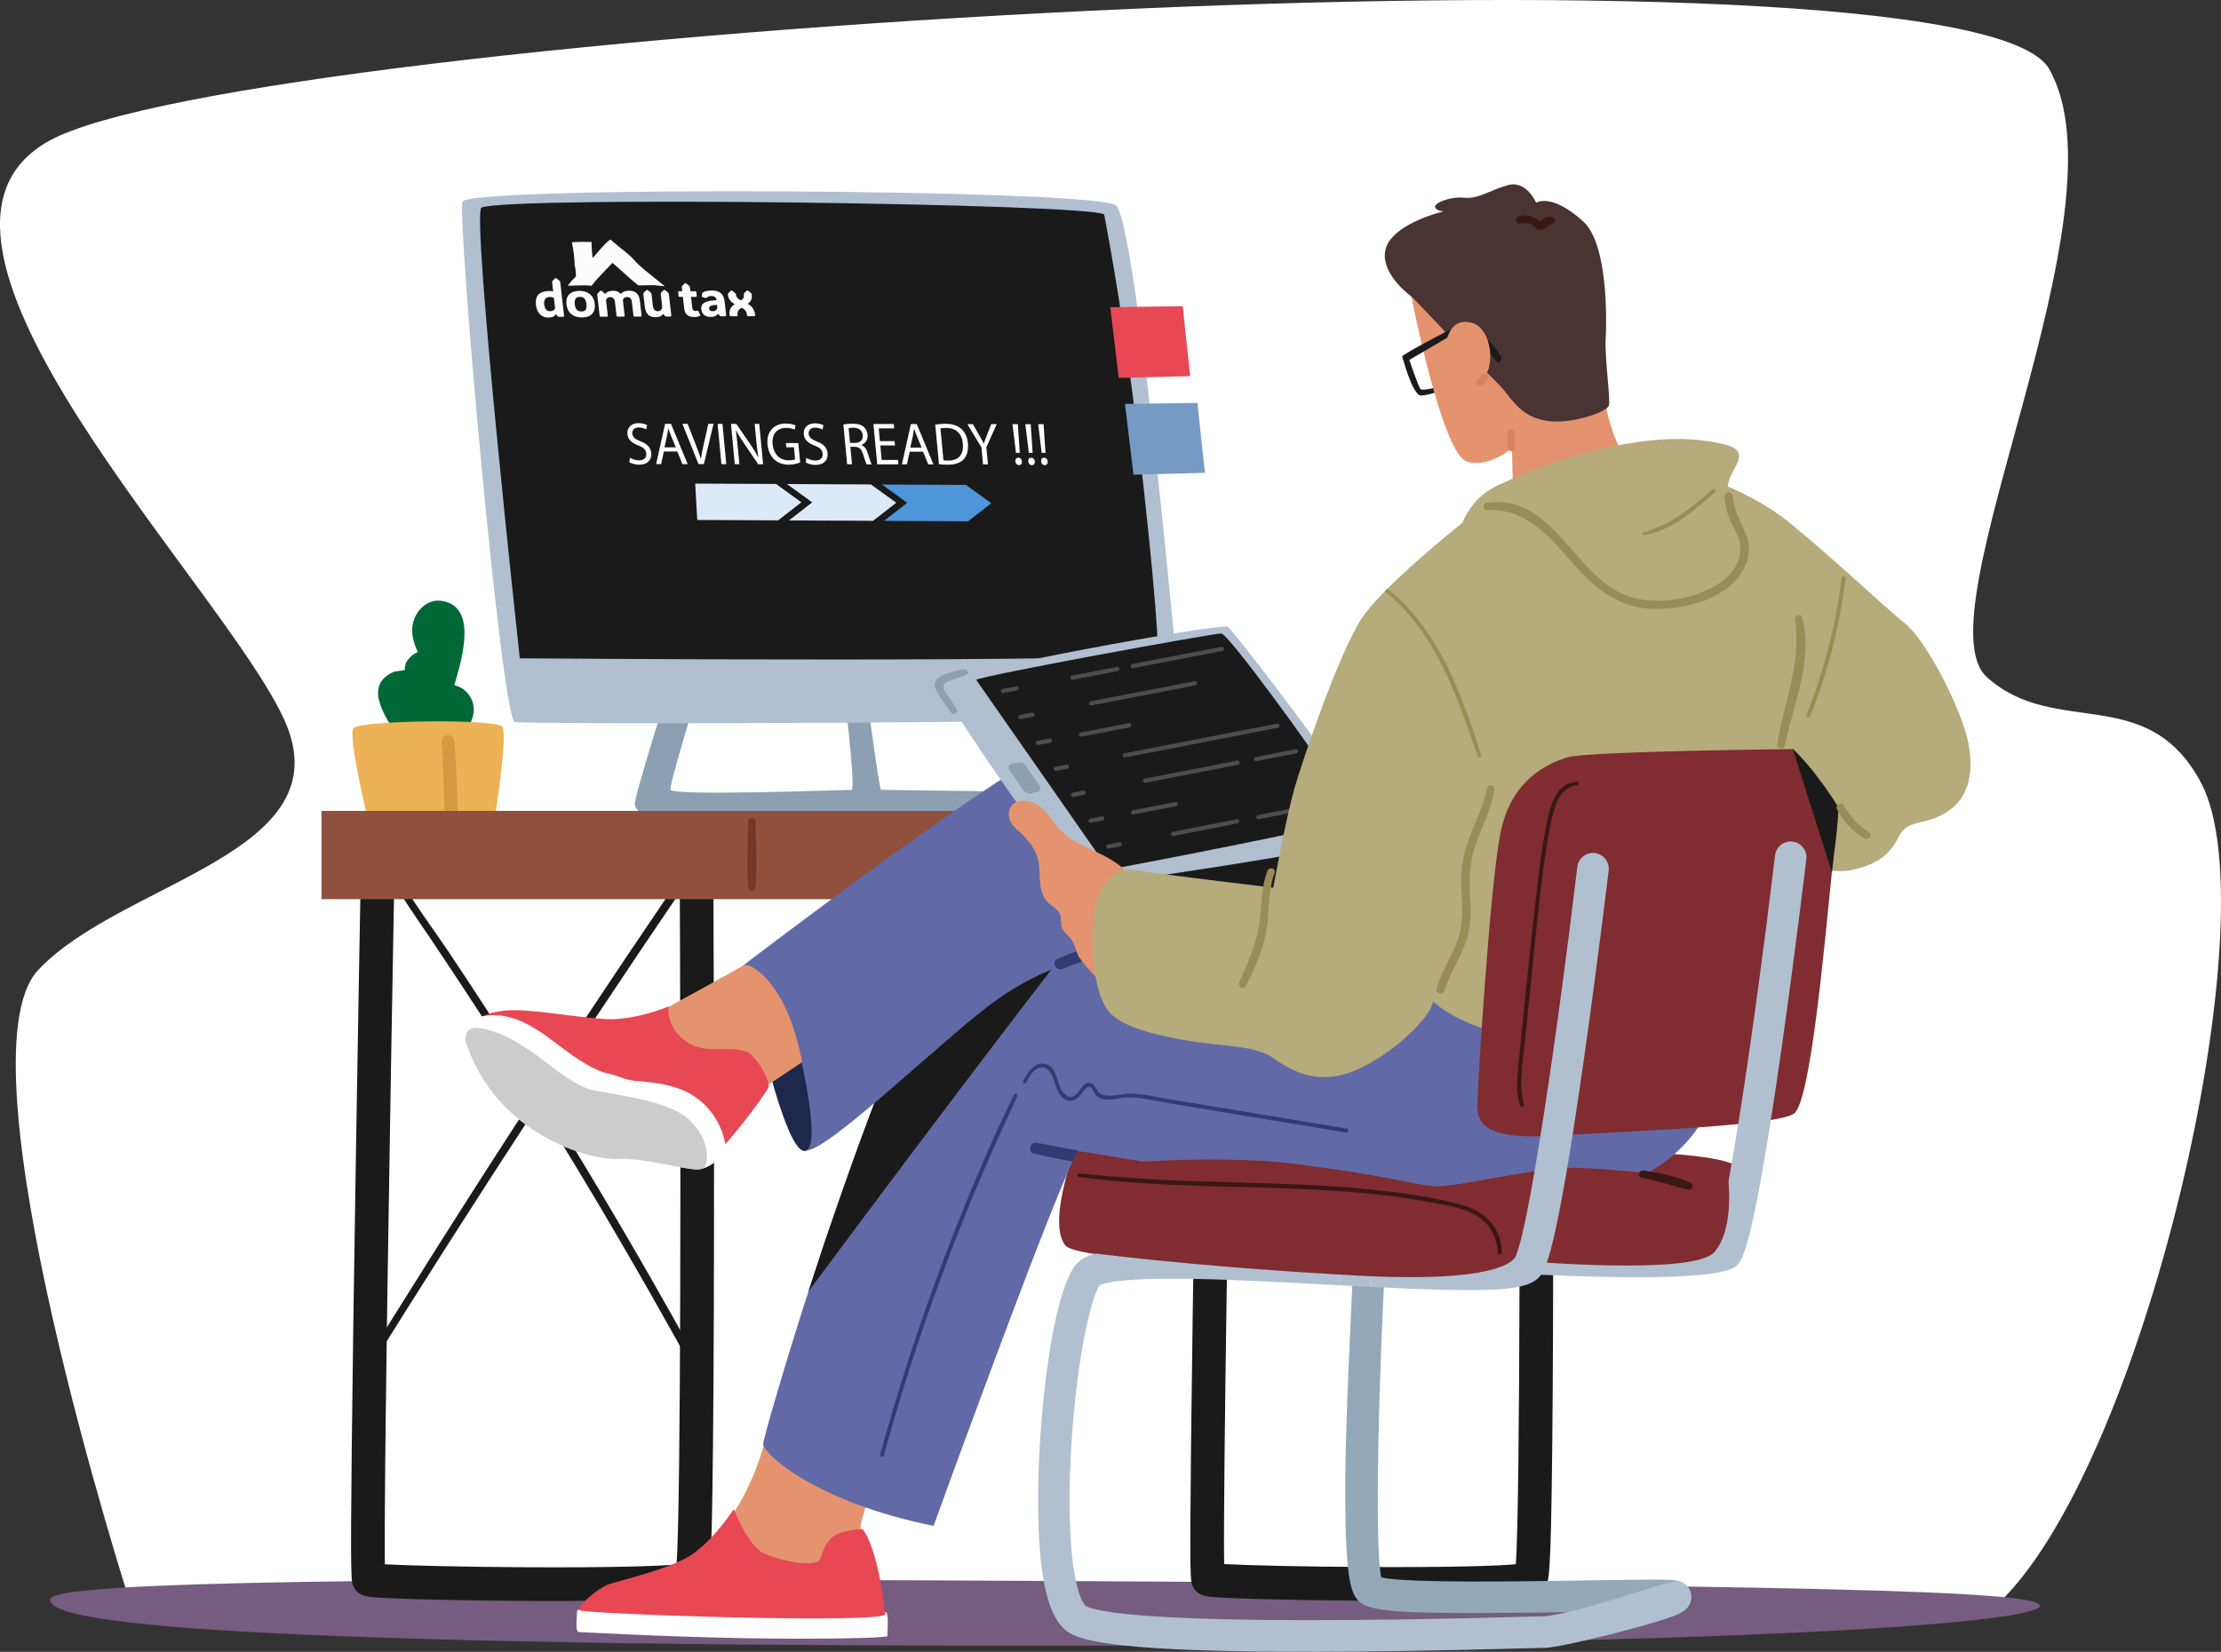 <svg xmlns="http://www.w3.org/2000/svg" xmlns:xlink="http://www.w3.org/1999/xlink" id="Layer_2" width="1195.6" height="889.43" viewBox="0 0 1195.6 889.43"><rect x="0" y="0" width="1195.6" height="889.43" fill="#333333" stroke="none"/><defs><clipPath id="clippath"><polygon points="289.29 171 406.61 170.58 401.9 129.27 284.58 129.7 289.29 171 289.29 171" clip-rule="evenodd" fill="none"></polygon></clipPath><clipPath id="clippath-1"><polygon points="289.29 171 406.61 170.58 401.9 129.27 284.58 129.7 289.29 171 289.29 171" clip-rule="evenodd" fill="none"></polygon></clipPath></defs><g id="Layer_1-2"><path d="M70.69,865.01S-24.4,570.16,20.56,522.3c44.96-47.86,164.86-62.71,132.58-134.5C120.86,316.01-68.49,128.84,26.32,75.9,131.23,17.31,1059.27-39.62,1103.08,37.11c43.81,76.74-70.32,294.58-33.43,327.58,36.89,33.01,86.46,2.48,115.28,56.94,38,71.8-31.77,371.87-110.99,443.38H70.69Z" fill="#fff"></path><path d="M1098.15,864.63c0,8.15-137.52,22.21-572.95,21.51-470.01-.76-498.21-16.76-498.21-24.91s117.65-12.03,490.12-10.19c458.48,2.27,581.04,5.44,581.04,13.58Z" fill="#765c80"></path><path d="M402.91,237.34s-62.28,189.09-61.14,195.89c1.13,6.79,11.32,4.53,11.32,4.53h210.61s0-11.32-3.4-11.32-86.06-1.13-86.06-1.13c-2.26-3.4-24.91-184.57-24.91-184.57l-11.32,2.26s24.91,182.3,20.38,182.3-95.11,3.4-97.38,0c-2.26-3.4,56.62-185.7,56.62-185.7l-14.72-2.26Z" fill="#8ba0b2"></path><path d="M634.91,373.52s-22.85-254.11-34.23-262.96c-11.37-8.85-348.65-10.55-351.68-1.95-3.04,8.59,20.97,278.58,28.15,280.15,7.18,1.57,358.92.64,358.99-3.68.08-4.32-1.24-11.55-1.24-11.55Z" fill="#b0c0d1"></path><path d="M594.39,115.47s8.61,44.13,15.2,96.15c9.13,71.95,14.81,136.62,13.42,139.92-2.37,5.62-343.2,2.93-343.2,2.93,0,0-26.28-240.56-20.58-242.72,16.67-6.32,328.46-2.06,335.15,3.72Z" fill="#1a1a1a"></path><polygon points="597.67 165.41 602.24 203.5 640.69 202.52 636.66 164.87 597.67 165.41" fill="#e74854"></polygon><polygon points="605.59 217.49 610.16 255.59 648.62 254.6 644.59 216.95 605.59 217.49" fill="#759bc5"></polygon><path d="M211.52,361.95c1.48-.68,5.14-.66,6.64-1.39-.71.05.27-3.34.28-3.37.32-.99,1.16-1.95,1.83-2.73,1.31-1.53,2.92-2.65,4.67-3.38-2.62-5.54-4.25-11.42-2.02-17.53,2.26-6.2,8.08-11.12,14.98-10,18.83,3.05,11.31,29.73,6.69,45.38,3.14.71,6.02,2.61,8.08,5.57,5.16,7.41,1.19,16.36-4.73,21.85-2.19,2.04-4.88,1.37-6.41-.32-6.71,1.88-13.99,2.95-20.84,2.64-2.11.99-4.81.69-6.45-1.91-6.34-10.05-19.06-27.34-2.72-34.81Z" fill="#006837"></path><path d="M266.81,437.44s6.54-41.73,3.62-46.11c-2.92-4.38-77.29-3.56-80.21.82-2.92,4.38,7.3,46.74,7.3,46.74l69.29-1.45Z" fill="#ecb255"></path><path d="M237.8,399.9c-.3-5.12,6.5-5.59,6.86-.46.84,12.09,1.5,24.18,1.72,36.3.1,5.23-6.85,5.76-7.03.47-.42-12.11-.85-24.21-1.55-36.31Z" fill="#d59943"></path><path d="M387.63,448.68c1.56-2.27-2.13-4.4-3.68-2.15-32.01,46.41-63.43,93.24-94.26,140.45-15.41-24.6-31.18-48.97-47.29-73.11-12.84-19.22-27.86-38-36.65-59.54-.95-2.33-4.78-1.32-3.82,1.05,7.42,18.35,19.26,34.32,30.24,50.64,11.73,17.45,23.28,35.03,34.65,52.73,6.85,10.67,13.62,21.38,20.33,32.13-18.42,28.25-36.64,56.64-54.64,85.16-13.95,22.1-27.78,44.28-41.51,66.52-1.28,2.08,1.98,3.98,3.27,1.91,31.21-50.22,63.02-100.08,95.39-149.56,14.69,23.61,29.05,47.43,43.08,71.44,12.07,20.67,23.89,41.48,35.5,62.41,1.34,2.41,5.03.26,3.7-2.16-25.35-45.9-51.94-91.11-79.71-135.59,16.98-25.92,34.1-51.74,51.38-77.45,14.58-21.69,29.27-43.31,44.03-64.88Z" fill="#1a1a1a"></path><path d="M383.94,450.34h-18.1c.71,159.39.75,356.28-1.61,392.05-10.49.98-37.08,1.73-80.23,1.51-33.68-.17-63.81-.89-76.82-1.59-.58-39.34,2.58-233.3,5.5-391.97h-18.11c-.81,44.03-1.92,106.68-2.94,169.09-1.09,66.79-1.85,120.22-2.26,158.81-.8,74.86-.33,73.53,1.05,76.29,2.35,4.7,6.95,5.15,9.69,5.43,10.85,1.07,52.57,2.01,93.02,2.09,2.36,0,4.67,0,6.9,0,74.35,0,76.28-2.5,79.45-6.58,2.52-3.24,3.57-2.32,4.34-77.7.39-38.42.58-91.53.55-157.83-.03-62.83-.24-125.87-.43-169.61Z" fill="#1a1a1a"></path><path d="M835.73,450.21h-18.1c.71,159.39.75,356.28-1.61,392.05-10.49.98-37.08,1.73-80.23,1.51-33.68-.17-63.81-.89-76.82-1.59-.58-39.34,2.58-233.3,5.5-391.97h-18.11c-.81,44.03-1.92,106.68-2.94,169.09-1.09,66.79-1.85,120.22-2.26,158.81-.8,74.86-.33,73.53,1.05,76.29,2.35,4.7,6.95,5.15,9.69,5.43,10.85,1.07,52.57,2.01,93.02,2.09,2.36,0,4.67,0,6.9,0,74.35,0,76.28-2.5,79.45-6.58,2.52-3.24,3.57-2.32,4.34-77.7.39-38.42.58-91.53.55-157.83-.03-62.83-.24-125.87-.43-169.61Z" fill="#1a1a1a"></path><polygon points="173.05 484.18 903.39 484.18 902.26 436.62 173.05 436.62 173.05 484.18" fill="#90503d"></polygon><path d="M402.73,442.2c.02-2.58,4-2.59,4.02,0,.05,6.46,1.05,29.64-.24,35.98-.35,1.75-3.18,1.75-3.53,0-1.29-6.34-.3-29.52-.24-35.98Z" fill="#72392b"></path><path d="M580.68,613.26s-17.55,43.59-7.36,57.18c10.19,13.59,249.11,12.46,284.21,10.19,35.1-2.26,71.9,1.7,76.43-5.1,4.53-6.79,11.32-35.1,2.26-46.42-9.06-11.32-104.17-9.06-104.17-9.06,0,0-246.44-20.86-251.37-6.79Z" fill="#802c30"></path><path d="M314.94,865.86s-4.34,0-4.34,2.17c0,3.43-1.09,10.77,1.09,10.77,1.13,0,43.91,2.44,87.78,3.26,40.68.76,78.19-.04,78.19-1.09,0-2.17,1.09-12.94-1.09-12.94s-161.63-2.17-161.63-2.17Z" fill="#fff"></path><path d="M477.33,777.66s-12.71,36.06-13.8,42.58c-1.09,6.52,2.17,28.24,2.17,28.24l-94.48-9.77s27.81-14.43,40.75-63.53c11.14-42.28,22.24-76.57,22.24-76.57l43.12,79.06Z" fill="#e5936f"></path><path d="M464.26,823.29s7.96,7.82,12.31,45.83c.62,5.4-163.81,0-164.89-2.17-1.09-2.17,9.94-11.46,15.37-13.63,5.43-2.17,34.48-8.3,46.42-16.98,11.95-8.69,21.51-23.78,21.51-23.78,0,0,7.89,20.33,16.42,23.99,7.6,3.26,28.24,8.69,30.41,2.17,2.17-6.52,4.34-10.86,9.77-13.03,5.43-2.17,12.67-2.39,12.67-2.39Z" fill="#e74854"></path><path d="M884.08,633.02c-8.06,3.99-17.4,6.96-28.25,8.55-77.27,11.33-202.13-9.55-252.8-18.11-13.24-2.24-21.41-3.65-22.35-3.41-.53.14-1.66,2.06-3.28,5.44-15.44,32.18-74.85,196.12-74.85,196.12-62.28-12.46-91.72-38.5-91.72-44.16,0-2.82,17.95-65.36,40.57-130.55,9.56-27.5,19.94-55.48,30.16-79.64,14.24-33.67,28.17-59.94,39.1-67.22,22.31-14.87,165.24-.69,276.84,13.15,75.38,9.36,136.45,18.56,136.45,18.56,0,0,5.17,74.1-49.88,101.28Z" fill="#616aa7"></path><path d="M725.05,607.7c-31.45-5.28-62.93-10.43-94.4-15.63-7.22-1.19-14.62-3-21.95-3.26-5.29-.18-14.73,3.79-18.12-1.82-.98-1.62-1.59-3.51-3.72-3.89-1.58-.29-2.88.62-3.92,1.71-1.45,1.51-2.42,3.47-4.04,4.81-3.69,3.08-7.23-1.46-8.48-4.77-1.69-4.47-2.5-11.14-8.3-12.07-5.52-.89-9.26,5.01-11.35,9.2-.54,1.09,1.08,2.05,1.63.96,1.32-2.59,2.9-5.37,5.33-7.08,3.17-2.22,6.46-.83,8.19,2.36,2.39,4.4,2.28,9.72,6.51,13.06,3.61,2.85,7.09,1.13,9.66-2.06,1.08-1.34,3.15-5.27,5.27-3.55.94.76,1.26,2.37,1.97,3.34.58.79,1.3,1.46,2.15,1.94,4.35,2.46,9.99.28,14.59.04,7.56-.4,15.44,1.77,22.86,3l44.42,7.37c17.03,2.83,34.05,5.67,51.09,8.45,1.38.23,1.98-1.88.58-2.12Z" fill="#333c72"></path><path d="M580.68,620.05s.02,0,.03,0c.09-.14.18-.29.27-.43-7.58-1.35-15.16-2.78-22.71-4.31-3.86-.78-5.38,5.1-1.51,5.94,6.86,1.51,13.73,2.92,20.63,4.23,1.62-3.37,2.75-5.3,3.28-5.44Z" fill="#333c72"></path><path d="M435.2,695.39c82.07-110.43,132.07-175.16,133.02-176.11.79-.79-61.05,32.71-86.66,47.98-4.95,10.96-11.02,26.65-17.23,43.62-.16.43-.32.87-.48,1.3-6.86,18.78-13.87,39-19.69,55.94-.08.24-.16.48-.24.71l-8.73,26.56Z" fill="#1a1a1a"></path><path d="M582,628.16s67.16-7.64,116.44-1.31c49.28,6.33,61.71,10.76,73.03,11.89,11.32,1.13,56.26-10.76,78.52-9.91,22.26.85,44.91,4.25,51.7,3.12,6.79-1.13,4.53,29.44,4.53,29.44l-202.68,10.19-121.54-43.42Z" fill="#802c30"></path><path d="M591.44,514.18s-27.18,4.53-54.35,23.78-90.58,81.53-103.04,81.53-33.97-99.64-33.97-99.64c0,0,144.93-110.97,174.37-120.02,29.44-9.06,144.94,37.37,144.94,37.37l-20.38,79.26-107.57-2.26Z" fill="#616aa7"></path><path d="M427.65,555.25s15.46,59.71,6.4,64.24c-9.06,4.53-22.79-54.14-22.79-54.14l16.39-10.11Z" fill="#1e274c"></path><path d="M359.32,542.49s37.37-20.38,40.76-22.65c3.4-2.26,23.78,9.06,31.7,52.09l-37.37,24.91-39.63-31.7,4.53-22.65Z" fill="#e5936f"></path><path d="M403.41,567c-.61-.31-1.25-.6-1.92-.82-8.27-2.79-17.49.09-25.93-2.4-8.86-2.61-16.81-11.67-15.68-21.86-9.33,3.86-23,7.48-33.97,6.79-19.24-1.2-41.92-5.91-54.35-4.53-15.29,1.7-18.68,8.49-18.68,8.49,0,0,120.02,77,127.95,72.47,7.93-4.53,31.7-36.23,32.89-39.81.98-2.93-5.01-13.86-10.32-18.33Z" fill="#e74854"></path><path d="M387.83,623.07c-2.39,2.57-5.75,4.86-8.8,5.92-1.21.42-2.51.69-3.86.69-6.79,0-30.61-6.47-41.9-5.66-15.85,1.13-66.81-13.59-82.66-63.41,0-.01-.01-.02-.01-.03-.07-2.96-.09-5.65,1.41-8.36,2.67-4.85,9.25-5.62,14.32-5.57,16.25.15,29.37,12.91,41.9,21.68,4.96,3.47,10.18,6.66,15.86,8.81,2.78,1.05,5.84,1.33,8.57,2.4,2.8,1.09,5.37,1.95,8.41,2.34.8.1,1.59.19,2.39.25,9.65.8,19.72,2.04,28.27,6.94,8.14,4.67,14.51,12.7,17.36,21.63,1.06,3.33,2.36,7.59.12,10.69-.41.57-.88,1.13-1.39,1.69Z" fill="#fff"></path><path d="M379.03,628.99c-1.21.42-2.51.69-3.86.69-6.79,0-30.61-6.47-41.9-5.66-15.85,1.13-66.81-13.59-82.66-63.41,0-.01-.01-.02-.01-.03-.24-4.16,1.04-8.37,9.07-6.76,25.48,5.1,42.46,30.01,60.58,33.4,18.12,3.4,41.33,6.23,51.52,16.42,8.49,8.49,10.7,19.35,7.26,25.35Z" fill="#ccc"></path><path d="M606.67,505.97c-12.95,1.36-25.44,5.08-37.34,10.28-3.58,1.56-.89,6.92,2.68,5.42,11.55-4.83,23.52-7.8,35.88-9.7,3.94-.61,2.65-6.42-1.22-6.01Z" fill="#333c72"></path><path d="M724.08,442.74c-28.02-10.84-56.55-20.28-85.5-28.28-1.36-.38-2.46.07-3.19.86-.25.24-.45.54-.61.91,0,.01-.01.03-.02.04-.05.12-.11.23-.14.37,0,.03-.02.07-.03.1-.02.06-.03.12-.05.18-7.55,26.84-12.41,54.37-15.02,82.12-.18,1.9,1.67,3.15,3.31,3.31,30.09,2.95,60.19,5.85,90.28,8.74,1.33.13,3.03-1.13,3.25-2.47l10.08-61.75c.32-1.94-.5-3.42-2.35-4.14Z" fill="#1a1a1a"></path><path d="M754.88,191.92s5.54,21.27,10.07,21.06c4.52-.21,11.2-2.8,11.2-2.8l-.11-2.26s-10.07,2.75-11.26,1.67c-1.18-1.08-6.46-16.7-6.46-16.7l-3.45-.97Z" fill="#1a1a1a"></path><path d="M759.51,158.26s16.57,86.5,30.36,90.38c12.06,3.4,24.02-7.37,24.02-7.37l.64,25.48s67,2.49,69.1-1.01-15.83-23.05-19.33-48.96c-3.5-25.91-104.8-58.51-104.8-58.51Z" fill="#e5936f"></path><path d="M760.16,159.93s16.69,17.34,21.49,22.79c4.79,5.44,22.51,20.47,28.54,28.12,6.03,7.65,10.88,14.22,23.43,15.89,12.55,1.67,31.51-4.9,32.48-8.34s-2.31-24.83-1.72-36.19c.59-11.36.98-51.06-12.05-62.91-17.27-15.7-25.42-10.13-25.42-10.13,0,0-5.11-12.23-15.19-9.48-10.07,2.75-15.51,7.54-23.48,6.78-7.97-.76-16.86,3.07-15.62,5.28,1.24,2.21,4.63,2.05,4.63,2.05,0,0-31.09,7.17-31.78,23.05-.54,12.49,14.7,23.11,14.7,23.11Z" fill="#493333"></path><path d="M815.32,233.07c-.15-2.6-4.15-2.42-4.05.19.07,1.89.18,6.05.43,7.92.33,2.52,3.85,2.36,3.94-.19.07-1.89-.22-6.04-.32-7.92Z" fill="#da8260"></path><path d="M805.11,194.06c.28.39.58.82,1.03,1,.92.37,1.94-.56,2.04-1.55.1-.98-.41-1.92-.94-2.76-1.68-2.67-3.68-5.14-5.93-7.34-.66-.64-1.36-1.27-2.19-1.66-.7-.32-1.64-.41-2.15.17-.22.25-.32.59-.38.92-.47,2.71.5,3.87,2.52,5.17,2.35,1.52,4.39,3.78,6.01,6.04Z" fill="#1a1a1a"></path><path d="M781.38,177.06s-2.1,3.5-2.05,4.63l-23.16,13.57s-1.24-2.21-1.29-3.34,26.5-14.86,26.5-14.86Z" fill="#1a1a1a"></path><path d="M835.57,116.87c-1.53-.36-2.58-.18-4.02.53-.8.39-1.51,1.23-2.28,1.78-3.65-2.52-6.97-3.99-11.78-2.7-2.55.68-1.26,4.5,1.27,3.89,1.93-.47,3.92-.33,5.71.56,1.33.66,2.44,2.38,3.88,2.8.92.26,1.96.06,2.78-.44,1.59-.96,2.86-2.05,4.61-2.83,1.6-.71,1.74-3.13-.17-3.58Z" fill="#391715"></path><path d="M778.84,183.42s1.67-12.55,13.14-9.69c11.47,2.86,13.68,25.42,4.9,31.51-8.78,6.08-18.04-21.82-18.04-21.82Z" fill="#e5936f"></path><path d="M800.93,202.05c-.53-.66-1.03-.91-1.87-.96-.76-.05-1.41.54-1.77,1.13-.15.25-.33.48-.47.73,0,.01,0,.02-.01.03,0,0,0,0,0,0-.1.13-.2.26-.3.38-.17.2-.34.38-.53.56-.02.02-.18.16-.24.22-.08.06-.24.18-.24.18-.87.64-1.28,1.91-.6,2.85.65.9,1.89,1.24,2.85.6,1.36-.89,2.59-2.11,3.3-3.59.3-.63.37-1.55-.1-2.13Z" fill="#da8260"></path><path d="M785.63,287.16s2.71-19.12,23.78-27.18c38.5-14.72,92.09-8.15,92.09-8.15,0,0,37,9.28,61.91,29.67s50.95,45.29,62.28,54.35c11.32,9.06,30.57,46.42,33.97,64.54,3.4,18.12-1.13,30.57-12.46,37.37-11.32,6.79-20.38,3.4-24.91,12.46-4.53,9.06-10.19,14.72-24.91,18.12-11.33,2.62-24.5-2.32-34.89-6.52-5.46-2.2-7.76-3.78-10.87,2.28-3.98,7.76-7.08,15.86-11.46,23.46-1.66,2.87-3.41,5.77-4.13,9-3.09,13.87,13.49,26.39,10.68,40.32-.78,3.88-3.02,7.29-5.3,10.53-.98,1.39-2.03,2.82-3.56,3.56-1.56.76-3.38.67-5.12.62-18.83-.56-37.3,4.48-55.8,8-22.75,4.33-42.71,2.45-65.05-2.27-16.91-3.57-35.5-10.56-46.62-24.45-18.12-22.65,20.38-245.71,20.38-245.71Z" fill="#b5ab7b"></path><path d="M809.41,259.98s70.2-33.97,120.02-20.38c16.13,4.4-2.26,15.85,1.13,24.91,1.64,4.37-16.98,23.78-16.98,23.78l-31.7-23.78-72.47-4.53Z" fill="#b5ab7b"></path><path d="M941.43,294.24c-.2-3.5-1.47-6.69-2.98-9.8-2.75-5.67-5.08-10.83-5.69-17.19-.27-2.86-4.79-2.89-4.51,0,.39,4.12,1.15,8.06,2.67,11.93,1.42,3.61,3.68,6.88,4.98,10.54,3.28,9.28-2.07,18.66-9.7,23.9-13.64,9.38-35.58,12.95-51.07,6.89-27.71-10.84-40.23-55.65-75.09-49.68-2.2.38-1.7,4.06.53,3.91,21.88-1.49,34.92,16.14,48.04,30.74,11.03,12.27,23.69,21.81,40.78,22.35,14.93.48,34.43-3.84,44.91-15.26,4.51-4.91,7.52-11.58,7.14-18.34Z" fill="#998c57"></path><path d="M970.02,332.55c-.69-2.48-4.15-1.39-3.77,1.04,3.65,23.47-5.85,44.21-9.49,66.93-.41,2.56,3.42,3.71,3.96,1.09,4.51-22.15,15.7-46.22,9.3-69.06Z" fill="#998c57"></path><path d="M991.41,311.27c-3.12,25.24-9.57,49.97-18.93,73.61-.5,1.26,1.53,1.8,2.03.56,9.6-23.77,15.9-48.73,18.98-74.17.16-1.33-1.92-1.31-2.08,0Z" fill="#998c57"></path><path d="M921.96,263.48c-5.63,4.88-11.3,9.75-17.5,13.9-6.17,4.13-12.78,7.11-19.85,9.35-.94.3-.54,1.59.4,1.44,14.96-2.33,27.38-13.68,38.38-23.27.98-.85-.45-2.27-1.43-1.43Z" fill="#998c57"></path><path d="M580.16,477.75s-76.64-103.96-73.07-109.9c3.56-5.94,150.3-32.67,153.87-30.3,3.56,2.38,81.76,104.4,79.38,111.52s-160.18,28.68-160.18,28.68Z" fill="#b0c0d1"></path><path d="M525.5,366.07l71.29,102.18s133.07-24.95,133.07-28.52-67.72-98.62-72.48-98.62-128.32,22.57-131.88,24.95Z" fill="#1a1a1a"></path><path d="M609.69,359.79c-.53,0-1.01-.38-1.11-.92-.12-.61.28-1.21.9-1.33l47.99-9.23c.62-.11,1.21.29,1.33.9.12.61-.28,1.21-.9,1.33l-47.99,9.23c-.07.01-.14.02-.21.02Z" fill="#4d4d4d"></path><path d="M577.31,366.02c-.53,0-1.01-.38-1.11-.92-.12-.61.28-1.21.9-1.33l24.15-4.64c.62-.11,1.21.29,1.33.9.12.61-.28,1.21-.9,1.33l-24.15,4.64c-.07.01-.14.02-.21.02Z" fill="#4d4d4d"></path><path d="M539.92,373.21c-.53,0-1.01-.38-1.11-.92-.12-.61.28-1.21.9-1.33l7.35-1.41c.62-.11,1.21.29,1.33.9.12.61-.28,1.21-.9,1.33l-7.35,1.41c-.07.01-.14.02-.22.02Z" fill="#4d4d4d"></path><path d="M587.32,379.85c-.53,0-1.01-.38-1.11-.92-.12-.61.28-1.21.9-1.33l55.88-10.78c.61-.12,1.21.28,1.33.9.12.61-.28,1.21-.9,1.33l-55.88,10.78c-.07.01-.14.02-.22.02Z" fill="#4d4d4d"></path><path d="M549.35,387.18c-.53,0-1.01-.38-1.11-.92-.12-.61.28-1.21.9-1.33l6.36-1.23c.61-.12,1.21.28,1.33.9.12.61-.28,1.21-.9,1.33l-6.36,1.23c-.07.01-.14.02-.22.02Z" fill="#4d4d4d"></path><path d="M581.94,396.66c-.53,0-1.01-.38-1.11-.92-.12-.61.28-1.21.9-1.33l25.93-5.02c.61-.12,1.21.28,1.33.9.12.61-.28,1.21-.9,1.33l-25.93,5.02c-.07.01-.14.02-.22.02Z" fill="#4d4d4d"></path><path d="M558.79,401.14c-.53,0-1.01-.38-1.11-.92-.12-.61.28-1.21.9-1.33l6.35-1.23c.61-.13,1.21.28,1.33.9.12.61-.28,1.21-.9,1.33l-6.35,1.23c-.07.01-.14.02-.22.02Z" fill="#4d4d4d"></path><path d="M605.55,407.85c-.53,0-1.01-.37-1.11-.92-.12-.61.28-1.21.9-1.33l82.13-15.96c.61-.12,1.21.28,1.33.9.12.61-.28,1.21-.9,1.33l-82.13,15.96c-.07.01-.15.02-.22.02Z" fill="#4d4d4d"></path><path d="M568.23,415.11c-.53,0-1.01-.37-1.11-.92-.12-.61.28-1.21.9-1.33l6.08-1.18c.62-.12,1.21.28,1.33.9.12.61-.28,1.21-.9,1.33l-6.08,1.18c-.07.01-.15.02-.22.02Z" fill="#4d4d4d"></path><path d="M676.15,409.87c-.53,0-1.01-.37-1.11-.92-.12-.61.28-1.21.89-1.33l21.53-4.2c.61-.12,1.21.28,1.33.89.12.61-.28,1.21-.89,1.33l-21.53,4.2c-.07.01-.15.02-.22.02Z" fill="#4d4d4d"></path><path d="M616.37,421.52c-.53,0-1.01-.37-1.11-.92-.12-.61.28-1.21.89-1.33l49.83-9.71c.61-.12,1.21.28,1.33.89.12.61-.28,1.21-.89,1.33l-49.83,9.71c-.07.01-.15.02-.22.02Z" fill="#4d4d4d"></path><path d="M577.66,429.07c-.53,0-1-.37-1.11-.92-.12-.61.28-1.21.89-1.33l5.63-1.1c.61-.12,1.21.28,1.33.89.12.61-.28,1.21-.89,1.33l-5.63,1.1c-.07.01-.15.02-.22.02Z" fill="#4d4d4d"></path><path d="M610.01,438.56c-.53,0-1-.37-1.11-.91-.12-.61.28-1.21.89-1.33l22.95-4.49c.62-.12,1.21.28,1.33.89.12.61-.28,1.21-.89,1.33l-22.95,4.49c-.07.01-.15.02-.22.02Z" fill="#4d4d4d"></path><path d="M587.1,443.04c-.53,0-1-.37-1.11-.91-.12-.61.28-1.21.89-1.33l6.26-1.23c.61-.12,1.21.28,1.33.89.12.61-.28,1.21-.89,1.33l-6.26,1.23c-.07.01-.15.02-.22.02Z" fill="#4d4d4d"></path><path d="M677.4,441.13c-.53,0-1-.37-1.11-.91-.12-.61.28-1.21.89-1.33l40.29-7.91c.61-.12,1.21.28,1.33.89.12.61-.28,1.21-.89,1.33l-40.29,7.91c-.07.01-.15.02-.22.02Z" fill="#4d4d4d"></path><path d="M631.5,450.14c-.53,0-1-.37-1.11-.91-.12-.61.28-1.21.89-1.33l34.42-6.76c.61-.12,1.21.28,1.33.89.12.61-.28,1.21-.89,1.33l-34.42,6.76c-.07.01-.15.02-.22.02Z" fill="#4d4d4d"></path><path d="M596.53,457c-.53,0-1-.37-1.11-.91-.12-.61.28-1.21.89-1.33l6.35-1.25c.62-.12,1.21.28,1.33.89.12.61-.28,1.21-.89,1.33l-6.35,1.25c-.07.01-.15.02-.22.02Z" fill="#4d4d4d"></path><path d="M558.17,420.98c-1.52-2.21-3.07-4.4-4.61-6.6-.77-1.1-1.61-2.95-2.95-3.51-1.59-.67-4,0-5.63.2-.22.03-.38.12-.52.23-.81.22-1.45.92-1.51,1.89-.05.93.53,1.67,1.04,2.37,1.04,1.43,2.14,2.8,3.1,4.3,1.95,3.06,4.85,9.28,9.39,6.99.58-.15,1.14-.34,1.67-.6.32-.04.63-.1.96-.19.45-.12.8-.57.79-1.04-.03-1.64-.83-2.73-1.74-4.05Z" fill="#8ba0b2"></path><path d="M609.03,471.37c-4.95-4.86-11.03-8.79-15.72-11.11-9.23-4.55-18.24-7.52-24.63-15.9-4.73-6.2-9.34-13.14-18.01-13.21-5.02-.04-8.27,3.78-7.53,8.74.67,4.51,5.01,7.03,7.89,10.11,3.33,3.56,6.38,7.59,7.66,12.29,1.08,3.97.85,8.17,1.15,12.27.3,4.11,1.28,8.43,4.23,11.32,2.13,2.08,5.22,3.36,6.42,6.09,1.04,2.38.33,5.21,1.24,7.64.96,2.57,3.52,4.16,5.11,6.41,1.6,2.25,2.15,5.06,3.16,7.63,1.45,3.69,9.46,12.25,12.58,14.68,3.18-3.74,1.24-12.76,5.14-15.74,3.88-2.97,8.08-5.53,11.76-8.74,3.69-3.21,6.91-7.21,8.08-11.96,1.83-7.38-2.51-14.64-8.52-20.53Z" fill="#e5936f"></path><path d="M796.39,274.14s-.49,70.29-2.41,122.06c-.07,2.04-.15,4.05-.23,6.04-1,24.53-2.34,43.79-4.16,47.41-5.66,11.32-4.53,36.23-5.66,48.69-1.13,12.46-12.46,40.76-13.59,44.16s-14.72,21.51-38.5,32.84c-23.78,11.32-39.63-1.13-46.42-5.66-6.79-4.53-15.85-5.66-26.04-6.79-10.19-1.13-52.65-5.1-62.84-18.68-10.19-13.59-10.19-49.82-5.1-61.71,4.82-11.26,9.06-15.85,22.65-13.59,13.59,2.26,71.34,9.06,71.34,9.06,0,0,6.79-37.37,11.32-53.22,4.53-15.85,23.78-72.47,36.23-91.72,2.67-4.13,7.12-9.21,12.47-14.63.45-.45.91-.92,1.37-1.38,19.59-19.54,49.57-42.87,49.57-42.87Z" fill="#b5ab7b"></path><path d="M682.28,468.91c-3.68,9.6-2.97,19.7-4.54,29.69-1.69,10.72-6.4,20.43-10.66,30.3-1.04,2.42,2.39,4.58,3.62,2.12,4.62-9.25,9-19.03,10.89-29.25,1.96-10.6.75-21.55,4.55-31.8.9-2.42-2.95-3.44-3.86-1.06Z" fill="#998c57"></path><path d="M800.7,424.06c-2.09,9.44-6.22,17.96-9.71,26.92-3.37,8.65-4.8,17.07-4.37,26.37.47,10.2,1.59,19.91-2.22,29.67-3.35,8.6-8.55,16.3-11.04,25.26-.77,2.75,3.45,3.9,4.26,1.18,2.67-8.88,7.8-16.63,11.12-25.23,3.37-8.74,3.17-17.57,2.59-26.79-.65-10.4.22-19.51,3.92-29.27,3.38-8.92,7.84-17.51,9.21-27.06.34-2.41-3.2-3.54-3.75-1.03Z" fill="#998c57"></path><path d="M795.41,407.07c-.55-1.61-1.11-3.22-1.66-4.83-10.62-30.75-22.25-63.06-48.3-83.85.45-.45.91-.92,1.37-1.38,24.65,19.58,37.33,49.73,47.16,79.19,1.15,3.46,2.28,6.92,3.36,10.34.4,1.23-1.51,1.73-1.92.53Z" fill="#998c57"></path><path d="M521.01,361.35c-.34-.54-1.06-.93-2.08-.94-2.15-.02-4.05.63-6.08,1.28-2.76.89-7.32,1.97-8.96,4.66-1.42,2.33-.53,4.51.76,6.68,2.16,3.62,4.73,7.08,7.16,10.53,1.32,1.88,4.4.16,3.13-1.83-1.43-2.23-2.88-4.45-4.32-6.67-.66-1.01-2.26-2.85-2.59-4-.87-3.03,1.21-3.77,3.56-4.64,2-.74,4.01-1.47,6.01-2.2,1.12-.41,4.66-.91,3.41-2.86Z" fill="#8ba0b2"></path><path d="M987.18,460.4c-.33,2.51-.68,5.67-1.06,9.32-3.57,34.16-11.24,123.82-20.45,129.95-10.19,6.79-93.42,9.62-129.65,11.89-36.23,2.26-40.76-6.79-40.76-15.85s6.79-118.89,12.46-147.2c5.66-28.31,24.91-37.37,36.23-40.76,9.3-2.79,91.94-4.05,121.17-4.42.87-.01,1.7-.02,2.47-.02,4.86-.07,7.71-.09,7.71-.09,6.7.84,10.54,5.32,12.55,11.96,3.4,11.29,1.48,28.82-.66,45.22Z" fill="#802c30"></path><path d="M848.81,420.98c-10.73.32-13.99,12.17-15.85,20.72-2.65,12.17-4.19,24.55-5.6,36.91-2.89,25.37-5.58,50.77-8.13,76.18-.71,7.03-1.44,14.06-2.08,21.1-.59,6.47-.95,13.14,1.1,19.4.43,1.31,2.44.77,2.07-.57-2.94-10.91-.56-22.72.54-33.76,1.17-11.78,2.38-23.56,3.62-35.33,2.49-23.61,4.49-47.41,8.27-70.85,1.02-6.3,2.11-12.68,3.84-18.83,1.71-6.07,5.24-12.47,12.23-13.09,1.18-.1,1.22-1.91,0-1.88Z" fill="#391715"></path><path d="M987.18,460.4c-.33,2.51-.68,5.67-1.06,9.32l-21-66.39-.58-1.81,3.05,1.79,20.26,11.87c3.4,11.29,1.48,28.82-.66,45.22Z" fill="#1a1a1a"></path><path d="M964.97,453.16c-4.66-.56-8.88,2.77-9.44,7.43-11.05,92.63-26.2,194.36-33.02,209.05-2.42.78-10.08,2.19-33.63,1.83-9.72-.15-41.69-1.3-61.18-2.12-1.39,5.61-2.82,11.21-4.3,16.8,60,2.71,106.12,2.51,112.19-5.37,2.74-3.56,8.44-10.97,23.47-116.5,7.29-51.16,13.27-101.18,13.33-101.67.56-4.66-2.77-8.88-7.43-9.44Z" fill="#b0c0d1"></path><path d="M930.26,634.19s3.7,27.76-7.62,40.22c-11.32,12.46-103.04,4.53-103.04,4.53l14.72-32.84,95.94-11.91Z" fill="#802c30"></path><path d="M724.23,793.62c-.17,17.75.08,32.06.75,42.51,1.19,18.6,3.49,23.74,7.32,26.71,6.88,5.35,24.79,6.52,111.31,5.27-.25.06-.49.11-.74.16,20.65-2.81,41.89-4.88,60.35-17.11-3.6-.76-12.15-.77-50-.18-33.63.53-95.1,1.6-109.65-1.6-2.78-10.75-2.6-74.35,1.39-156.43-5.34-.26-10.99-.55-16.97-.87-1.11,22.3-3.48,71.93-3.77,101.53Z" fill="#93a9ba"></path><path d="M904.84,851.65c-.48-.19-.97-.36-1.63-.49-12.28,2.15-38.32,12.34-60.35,17.11-5.49,1.19-9.69,1.96-11.38,2.02-.93,0-3.59.07-9.52.24-202.56,5.62-232.91-2.99-237.38-5.76-.04-.02-3.98-2.65-6.61-20.22-3.19-21.27-2.89-55.91.77-90.41,4.04-38.06,10.16-57.96,13.23-62.01,1.43-.85,8.85-3.83,42.1-3.62,23.22.14,52.17,1.7,80.17,3.2,2.37.13,4.68.25,6.96.37.09-1.87.18-3.58.25-5.03.23-4.68,4.21-8.32,8.91-8.06,4.68.23,8.29,4.22,8.06,8.91-.08,1.69-.17,3.38-.25,5.05,65.79,3.24,84.58,2.33,91-6.01,2.74-3.56,8.44-10.97,23.47-116.5,7.29-51.17,13.27-101.18,13.33-101.67.56-4.66-2.77-8.88-7.43-9.44-4.66-.56-8.88,2.77-9.44,7.43-11.05,92.63-26.2,194.36-33.02,209.05-2.42.78-10.08,2.19-33.63,1.83-18.93-.28-42.43-1.55-67.3-2.88-29.31-1.57-59.63-3.2-83.72-3.24-.25,0-.51,0-.76,0-35.87,0-46.46,3.67-51.29,9.19-15.9,18.17-25.12,120.26-18.21,166.36,2.61,17.44,7.21,27.66,14.47,32.15,7.6,4.71,30.35,10.22,127.71,10.22,31.31,0,70.36-.57,119.08-1.92,4.65-.13,8.32-.23,9.05-.23,7.27,0,38.66-8.09,39.99-8.44,6.35-1.64,15.47-4.09,22.89-6.45,9.46-3.01,14.87-5,15.99-10.85.81-4.2-1.46-8.26-5.52-9.88Z" fill="#b0c0d1"></path><path d="M730.35,678.99c-4.69-.26-8.67,3.37-8.91,8.06-.07,1.46-.16,3.16-.25,5.03,5.98.32,11.63.61,16.97.87.08-1.68.16-3.36.25-5.05.23-4.68-3.37-8.67-8.06-8.91Z" fill="#b0c0d1"></path><path d="M1003.99,404.63c-3.19-5.78-8.13-10.24-14.66-11.8-8.16-1.95-15,2.48-22.93,3.17-.43.04-.72.28-.89.58-.53.09-1.05.55-.95,1.24.37,2.48-.91,2.55-.02,4.83,12.43,11.81,23.62,28.75,32.05,43.62.29.5.27.99.08,1.4.44.5.89,1,1.38,1.46.51.48,1.42.43,1.77-.23,3.74-7.01,8.75-14.36,9.8-22.4.97-7.48-2.06-15.4-5.63-21.86Z" fill="#b5ab7b"></path><path d="M1003.7,451.4c2.2,1.31,4.7-1.82,2.47-3.22-5.98-3.73-10.23-8.62-13.74-14.67-1.19-2.06-4.7-.04-3.65,2.1,3.29,6.66,8.57,12.01,14.92,15.79Z" fill="#998c57"></path><path d="M585.21,674.41s57.84,7.75,146.07,12.46c84.92,4.53,84.92-11.32,84.92-11.32l-3.4-24.91-232.12,12.46,4.53,11.32Z" fill="#802c30"></path><path d="M910.2,637.05c-7.78-3.78-16.91-5.41-25.38-6.8-2.55-.42-3.67,3.46-1.08,3.92,8.53,1.53,16.6,4.43,25.01,6.32,1.98.45,3.46-2.47,1.45-3.44Z" fill="#391715"></path><path d="M802.11,657.65c-4.39-5.04-10.63-7.66-16.95-9.34-15.63-4.15-32-6.24-48.07-7.87-33.17-3.38-66.54-3.4-99.82-4.65-18.83-.7-37.6-1.95-56.34-3.96-1.06-.11-1.32,1.73-.25,1.88,63.16,8.64,127.54,1.88,190.38,13.84,8.02,1.53,16.88,2.78,23.98,7.08,7.11,4.31,10.79,11.74,11.3,19.87.08,1.28,1.95,1.29,2,0,.25-6.15-2.21-12.24-6.23-16.86Z" fill="#391715"></path><path d="M545.94,589.35c-11.93,24.06-22.4,48.91-32.24,73.9-9.82,24.93-18.78,50.19-26.85,75.73-4.63,14.65-8.97,29.38-13.04,44.19-.35,1.26,1.61,1.8,1.96.54,14.31-51.9,32.15-102.85,53.39-152.32,5.92-13.79,12.19-27.43,18.4-41.09.49-1.08-1.08-2.04-1.62-.95Z" fill="#333c72"></path><path d="M328.51,130.41c5.28,3.85,9.03,6.94,12.56,10.84s9.54,7.74,13.07,11.28c-3.71-.38-7.46.49-10.02.04-4.36-3.84-7.49-7.35-14.51-12.52-3.17,2.96-7.5,6.94-11.64,12.62-2.7.17-5.2.47-10.02.04,1.7-1.64,2.06-2.17,3.28-3.55-.46-2.32-.13-3.4-.72-6.27-.03-.09-.02-.27-.05-.43-.3-4.42-1.23-5.92-1.26-11.03,3.59-.08,6.1.16,8.11-.03.49,3.86.88,6.25,1.13,9.93,2.76-3.45,6.78-7.98,10.07-10.91h0Z" fill="#fcfcfc" fill-rule="evenodd"></path><path d="M328.51,130.41c4.46,3.89,8.97,6.83,12.3,10.62,3.33,3.78,8.08,7.23,13.32,11.5-2.24-.29-7.08.04-10.02.04-4.25-3.18-9.72-8.75-14.51-12.52-2.67,2.84-8.24,8.29-11.64,12.62-3.32-.39-6.81.02-10.02.04,1.04-1.33,2.22-2.2,3.28-3.55-.16-2.96-.26-5.01-.72-6.27,0-.16-.03-.3-.05-.43-.02-3.29-.55-7.13-1.26-11.03,2.1-.13,5.47-.04,8.11-.03.17,4.4.47,7.89,1.13,9.93,4.39-4.84,7.39-8.84,10.07-10.91h0Z" fill="none" stroke="#fcfcfc" stroke-miterlimit="8" stroke-width="2.25"></path><g clip-path="url(#clippath)"><path d="M312.14,159.85c-2.12,0-3.04,1.32-2.74,3.93.16,1.41.54,2.41,1.13,3.02.6.6,1.44.9,2.53.9s1.78-.32,2.21-.95c.43-.63.57-1.66.4-3.09s-.52-2.34-1.1-2.93c-.58-.59-1.39-.88-2.44-.88h0ZM295.95,159.9c-1.12,0-1.93.36-2.44,1.07s-.69,1.68-.55,2.92.48,2.16,1.02,2.77c.54.61,1.22.92,2.04.92s1.41-.15,1.86-.43c.46-.29.77-.68.93-1.17l-.64-5.57c-.6-.33-1.35-.5-2.23-.5h0ZM311.85,156.63c1.52,0,2.88.25,4.07.78,1.19.52,2.15,1.3,2.88,2.34.73,1.04,1.18,2.31,1.36,3.81s.02,2.9-.46,4.01c-.49,1.1-1.28,1.93-2.37,2.5-1.09.56-2.43.85-4.03.85s-2.94-.26-4.13-.78c-1.19-.53-2.15-1.32-2.88-2.38s-1.18-2.36-1.36-3.9-.01-2.9.5-3.98c.51-1.07,1.31-1.88,2.41-2.42,1.1-.54,2.44-.81,4.03-.82h0ZM323.47,156.48c.1,0,.22.04.36.13.78.54,1.42,1.09,1.92,1.66h.07c.8-1.13,2.17-1.7,4.13-1.7,1.08,0,1.93.14,2.56.44.62.29,1.18.72,1.67,1.28.36-.49.89-.9,1.6-1.24.71-.34,1.64-.5,2.82-.51,1.82,0,3.2.44,4.14,1.34.94.9,1.51,2.27,1.72,4.12l.89,7.77c.03.27,0,.45-.11.55-.1.1-.29.15-.57.16h-2.85c-.28.01-.48-.04-.61-.14-.13-.1-.21-.29-.24-.55l-.81-7.07c-.11-.98-.38-1.68-.8-2.12-.42-.44-1.02-.65-1.79-.65-1.27,0-2.02.54-2.26,1.6l.94,8.26c.03.27,0,.45-.11.55-.1.1-.29.15-.57.16h-2.85c-.28.01-.48-.04-.61-.14-.13-.1-.21-.29-.24-.55l-.81-7.07c-.11-.93-.39-1.63-.84-2.09-.45-.46-1.03-.69-1.73-.69-1.15,0-1.9.54-2.26,1.6l.94,8.26c.03.27,0,.45-.11.55-.1.1-.29.15-.57.16h-2.85c-.28.01-.48-.04-.61-.14-.13-.1-.21-.29-.24-.55l-1.27-11.14c-.02-.13-.02-.23-.01-.29,0-.06.04-.13.09-.21.35-.52.86-1.05,1.52-1.59.11-.09.22-.13.33-.13h0ZM348.29,156.09c.12,0,.24.04.36.13.79.54,1.42,1.06,1.88,1.58.07.08.12.15.14.21.02.06.04.15.05.29l.73,6.38c.22,1.92,1.12,2.88,2.71,2.88.78,0,1.38-.27,1.79-.8.41-.53.56-1.25.46-2.15l-.72-6.33c-.02-.14-.02-.24-.01-.29,0-.05.04-.12.09-.2.33-.49.84-1.02,1.52-1.59.12-.09.23-.13.33-.13.12,0,.24.04.36.13.79.54,1.42,1.06,1.88,1.58.07.08.12.15.14.21.02.06.04.15.05.29l1.32,11.54c.02.17-.02.31-.13.43-.11.12-.25.18-.44.18h-2.08c-.17,0-.31-.01-.42-.05-.12-.04-.23-.12-.33-.23l-.98-1.06h-.1c-.27.46-.71.86-1.33,1.2-.62.33-1.57.5-2.87.51-3.29.01-5.15-1.89-5.58-5.71l-.78-6.75c-.02-.14-.02-.24-.01-.29,0-.05.04-.12.09-.2.33-.49.84-1.02,1.52-1.59.12-.09.23-.13.33-.13h0ZM299.16,149.72c.12,0,.24.04.36.13.79.54,1.42,1.06,1.88,1.58.07.08.12.15.14.21.02.06.04.15.05.29l2.06,18.08c.02.17-.02.31-.13.43-.11.12-.25.18-.44.18h-2.06c-.17,0-.31-.01-.42-.05-.12-.04-.23-.12-.33-.23l-.98-1.06h-.1c-.25.43-.68.82-1.3,1.17-.62.35-1.56.53-2.83.54s-2.28-.28-3.21-.85c-.93-.57-1.68-1.37-2.25-2.39-.57-1.03-.93-2.21-1.08-3.56-.29-2.55.19-4.44,1.43-5.66,1.25-1.22,3.13-1.83,5.65-1.84.5,0,.94.02,1.31.06.37.04.67.1.88.16l-.57-4.96c-.02-.14-.02-.24-.01-.29,0-.05.04-.12.1-.2.33-.49.84-1.02,1.52-1.59.12-.09.23-.13.33-.13h0Z" fill="#fcfcfc" fill-rule="evenodd"></path><g clip-path="url(#clippath-1)"><path d="M385.99,164.19c-1.21,0-2.14.1-2.78.28-.64.18-1.06.42-1.26.71-.2.29-.27.64-.23,1.04.1.91.73,1.36,1.89,1.36.78,0,1.37-.19,1.79-.57.41-.38.67-.83.75-1.35l-.17-1.47ZM393.76,156.39c.12,0,.24.04.36.13.79.54,1.42,1.06,1.88,1.57.07.08.12.15.14.21s.04.15.05.29l.02.21c.07.61.33,1.17.79,1.68.46.51,1.07.92,1.85,1.25.64-.37,1.09-.79,1.33-1.27.25-.48.33-1.04.26-1.67l-.02-.21c-.02-.14-.02-.24-.01-.29,0-.05.04-.12.1-.2.31-.49.81-1.02,1.48-1.58.11-.09.22-.13.32-.13.12,0,.24.04.35.13.78.54,1.4,1.06,1.84,1.57.07.08.12.15.14.21s.04.15.05.29l.02.21c.12,1.05-.02,1.98-.42,2.79-.4.81-1,1.49-1.79,2.04,1.19.6,2.11,1.4,2.76,2.4.65,1,1.06,2.17,1.21,3.49.04.31.02.51-.04.61-.06.1-.22.15-.47.15h-3.3c-.18.01-.31-.03-.39-.13-.08-.09-.14-.26-.17-.5-.07-.63-.19-1.16-.36-1.59-.17-.43-.46-.84-.86-1.23-.4-.39-.97-.77-1.71-1.14-.9.53-1.51,1.12-1.82,1.75-.32.63-.42,1.42-.31,2.37.02.19,0,.33-.04.39-.05.07-.16.1-.35.1h-3.23c-.22.01-.39-.04-.49-.16s-.17-.31-.21-.58c-.14-1.26,0-2.35.43-3.29.43-.94,1.23-1.76,2.39-2.48-1.04-.52-1.89-1.22-2.55-2.11-.66-.89-1.05-1.83-1.16-2.84l-.02-.21c-.02-.14-.02-.24-.01-.29,0-.05.04-.12.1-.2.33-.49.84-1.02,1.52-1.59.12-.09.23-.13.33-.13h0ZM383.17,156.4c2.09,0,3.7.47,4.84,1.43,1.14.96,1.82,2.41,2.04,4.35l.86,7.51c.02.19-.01.33-.1.45-.09.11-.24.17-.47.17h-2.08c-.17,0-.31-.01-.42-.05-.12-.04-.23-.12-.33-.23l-.98-1.06h-.1c-.68,1.13-2.02,1.69-3.99,1.7-.91,0-1.71-.16-2.41-.48-.7-.32-1.27-.8-1.7-1.41-.43-.62-.69-1.35-.79-2.2-.11-.96.05-1.79.47-2.48.42-.69,1.25-1.25,2.48-1.68,1.24-.43,2.98-.68,5.24-.75-.09-.79-.36-1.36-.82-1.72-.46-.36-1.11-.54-1.96-.54-.65,0-1.19.1-1.63.3-.44.2-.78.39-1.03.59-.07.06-.13.1-.2.12-.07.02-.15.02-.26,0-.22-.03-.46-.08-.7-.15-.24-.07-.6-.19-1.06-.33-.16-.06-.26-.15-.28-.26-.01-.11,0-.29.02-.53.01-.2.04-.43.09-.68.05-.25.09-.44.14-.58.04-.09.08-.16.13-.22.05-.06.13-.13.23-.21.13-.12.4-.25.79-.41.39-.16.92-.3,1.59-.42.67-.13,1.47-.19,2.38-.19h0ZM368.97,152.45c.11,0,.23.04.35.13.79.54,1.42,1.06,1.88,1.57.07.08.12.15.14.21.02.06.04.15.05.29l.24,2.14h2.45c.28,0,.48.04.59.15.12.11.19.3.22.56l.19,1.63c.03.27,0,.45-.1.56s-.28.17-.56.17h-2.45s.63,5.5.63,5.5c.08.7.28,1.23.6,1.58.32.36.74.53,1.25.53.3,0,.56-.05.8-.15.17-.06.28-.09.34-.09.06,0,.12.02.16.07.04.05.09.13.15.23l1.04,2.05c.05.11.08.18.08.21.01.11-.05.2-.19.27-.34.16-.76.3-1.25.43-.49.13-1.19.19-2.11.19-3.09.01-4.8-1.52-5.15-4.59l-.71-6.22h-1.57c-.28,0-.48-.05-.59-.16s-.19-.3-.22-.56l-.19-1.63c-.03-.27,0-.45.1-.56.09-.11.28-.17.56-.17h1.57s-.24-2.14-.24-2.14c-.02-.14-.02-.24-.01-.29,0-.05.04-.12.1-.2.33-.49.84-1.02,1.52-1.59.12-.09.23-.13.33-.13h0Z" fill="#fcfcfc" fill-rule="evenodd"></path></g></g><polygon points="374.23 260.39 417.76 260.6 431.38 270.46 418.88 280.19 375.35 279.98 374.23 260.39 374.23 260.39" fill="#dceaf7" fill-rule="evenodd"></polygon><polygon points="423.61 260.63 468.85 260.86 482.47 270.71 469.97 280.44 424.73 280.22 437.23 270.49 423.61 260.63 423.61 260.63" fill="#dceaf7" fill-rule="evenodd"></polygon><polygon points="474.76 260.89 520 261.11 533.62 270.97 521.12 280.7 475.88 280.47 488.38 270.74 474.76 260.89 474.76 260.89" fill="#4e95d9" fill-rule="evenodd"></polygon><path d="M339.2,246.48c1.25.77,3.02,1.42,4.83,1.42,2.68,0,4.1-1.51,3.89-3.7-.19-2.03-1.39-3.19-4.23-4.32-3.43-1.26-5.65-3.1-5.94-6.15-.32-3.38,2.06-5.89,6-5.88,2.08,0,3.63.52,4.59,1.07l-.51,2.28c-.7-.39-2.11-1.03-3.95-1.03-2.77,0-3.66,1.77-3.52,3.25.19,2.03,1.52,3.03,4.43,4.19,3.57,1.42,5.48,3.19,5.78,6.38.32,3.35-1.73,6.24-6.51,6.24-1.96,0-4.15-.62-5.31-1.39l.44-2.35Z" fill="#fff"></path><path d="M357.37,243.08l-1.46,6.82h-2.71s4.84-21.69,4.84-21.69h3.16s8.98,21.71,8.98,21.71h-2.8s-2.81-6.83-2.81-6.83h-7.2ZM363.81,240.9l-2.58-6.25c-.59-1.42-1.01-2.71-1.43-3.96h-.06c-.18,1.29-.38,2.61-.65,3.93l-1.39,6.27h6.11Z" fill="#fff"></path><path d="M376.02,249.92l-8.68-21.7h2.83s4.17,10.69,4.17,10.69c1.15,2.93,2.15,5.57,2.94,8.11h.06c.33-2.51.92-5.25,1.55-8.08l2.42-10.72h2.8s-5.2,21.69-5.2,21.69h-2.89Z" fill="#fff"></path><path d="M388.92,228.24l2.05,21.7h-2.62s-2.05-21.7-2.05-21.7h2.62Z" fill="#fff"></path><path d="M395.55,249.94l-2.05-21.7h2.86s7.54,10.99,7.54,10.99c1.75,2.54,3.14,4.83,4.31,7.05l.06-.03c-.52-2.9-.83-5.54-1.15-8.92l-.86-9.08h2.47s2.06,21.7,2.06,21.7h-2.65s-7.49-11.02-7.49-11.02c-1.64-2.42-3.23-4.9-4.48-7.25l-.09.03c.41,2.74.72,5.34,1.06,8.95l.88,9.27h-2.47Z" fill="#fff"></path><path d="M430.72,249.01c-1.13.45-3.38,1.19-6.12,1.19-3.07,0-5.68-.84-7.86-2.87-1.92-1.8-3.27-4.7-3.59-8.08-.58-6.47,3.12-11.2,9.93-11.19,2.35,0,4.24.55,5.15,1l-.42,2.28c-1.13-.52-2.53-.94-4.57-.94-4.94,0-7.85,3.28-7.33,8.72.52,5.5,3.93,8.76,8.66,8.76,1.72,0,2.87-.25,3.44-.58l-.61-6.47h-4.12s-.21-2.26-.21-2.26h6.68s.99,10.44.99,10.44Z" fill="#fff"></path><path d="M434.13,246.57c1.25.77,3.02,1.42,4.83,1.42,2.68,0,4.1-1.51,3.89-3.7-.19-2.03-1.39-3.19-4.23-4.32-3.43-1.26-5.65-3.1-5.94-6.15-.32-3.38,2.06-5.89,6.01-5.88,2.08,0,3.63.52,4.59,1.07l-.51,2.29c-.7-.39-2.12-1.03-3.95-1.03-2.77,0-3.66,1.77-3.52,3.25.19,2.03,1.52,3.03,4.43,4.19,3.57,1.42,5.48,3.19,5.78,6.38.32,3.35-1.73,6.24-6.51,6.24-1.96,0-4.15-.61-5.31-1.39l.44-2.35Z" fill="#fff"></path><path d="M454.01,228.59c1.3-.29,3.18-.45,4.98-.45,2.8,0,4.66.55,6.04,1.78,1.12.97,1.83,2.45,1.99,4.12.27,2.86-1.23,4.76-3.3,5.53v.1c1.63.58,2.71,2.13,3.4,4.38.95,3.03,1.63,5.12,2.13,5.96h-2.71c-.39-.61-1.02-2.48-1.85-5.19-.89-2.99-2.08-4.12-4.46-4.22h-2.47s.89,9.4.89,9.4h-2.62s-2.03-21.41-2.03-21.41ZM457.56,238.48h2.68c2.8,0,4.42-1.64,4.19-4.11-.26-2.8-2.28-4.03-5.05-4.06-1.26,0-2.16.13-2.56.25l.75,7.92Z" fill="#fff"></path><path d="M481.78,239.85h-7.89s.74,7.82.74,7.82h8.79s.22,2.36.22,2.36h-11.41s-2.05-21.71-2.05-21.71h10.96s.22,2.36.22,2.36h-8.34s.65,6.85.65,6.85h7.89s.22,2.32.22,2.32Z" fill="#fff"></path><path d="M489.68,243.21l-1.46,6.82h-2.71s4.84-21.69,4.84-21.69h3.16s8.98,21.71,8.98,21.71h-2.8s-2.81-6.83-2.81-6.83h-7.2ZM496.13,241.02l-2.58-6.25c-.59-1.42-1.01-2.71-1.43-3.96h-.06c-.18,1.29-.38,2.61-.65,3.93l-1.39,6.27h6.11Z" fill="#fff"></path><path d="M503.44,228.64c1.57-.26,3.45-.45,5.53-.45,3.76,0,6.53.94,8.48,2.71,1.97,1.77,3.27,4.28,3.6,7.79.34,3.54-.41,6.44-2.12,8.43-1.71,2.03-4.73,3.12-8.68,3.11-1.87,0-3.44-.1-4.78-.26l-2.02-21.34ZM507.88,247.83c.67.13,1.64.16,2.66.16,5.6,0,8.32-3.34,7.77-9.2-.45-5.12-3.47-8.37-9.01-8.38-1.35,0-2.37.13-3.04.29l1.62,17.12Z" fill="#fff"></path><path d="M529.19,250.07l-.87-9.21-7.6-12.5h2.98s3.43,5.99,3.43,5.99c.94,1.64,1.67,2.96,2.44,4.48h.06c.44-1.42,1-2.83,1.62-4.47l2.35-5.99h2.98s-5.62,12.45-5.62,12.45l.88,9.24h-2.65Z" fill="#fff"></path><path d="M546.91,243.84l-1.88-15.45h2.89s1.04,15.45,1.04,15.45h-2.05ZM546.59,248.44c-.11-1.16.56-1.99,1.59-1.99,1.08,0,1.86.84,1.96,2,.11,1.13-.5,2-1.59,1.99-1.05,0-1.86-.87-1.96-2Z" fill="#fff"></path><path d="M553.83,243.85l-1.88-15.45h2.89s1.04,15.45,1.04,15.45h-2.05ZM553.51,248.45c-.11-1.16.56-1.99,1.59-1.99,1.08,0,1.86.84,1.97,2,.11,1.13-.5,2-1.59,2-1.05,0-1.86-.87-1.96-2Z" fill="#fff"></path><path d="M560.76,243.85l-1.88-15.45h2.89s1.04,15.45,1.04,15.45h-2.05ZM560.44,248.45c-.11-1.16.56-1.99,1.59-1.99,1.08,0,1.86.84,1.96,2,.11,1.13-.5,2-1.59,1.99-1.05,0-1.86-.87-1.96-2Z" fill="#fff"></path></g></svg>
